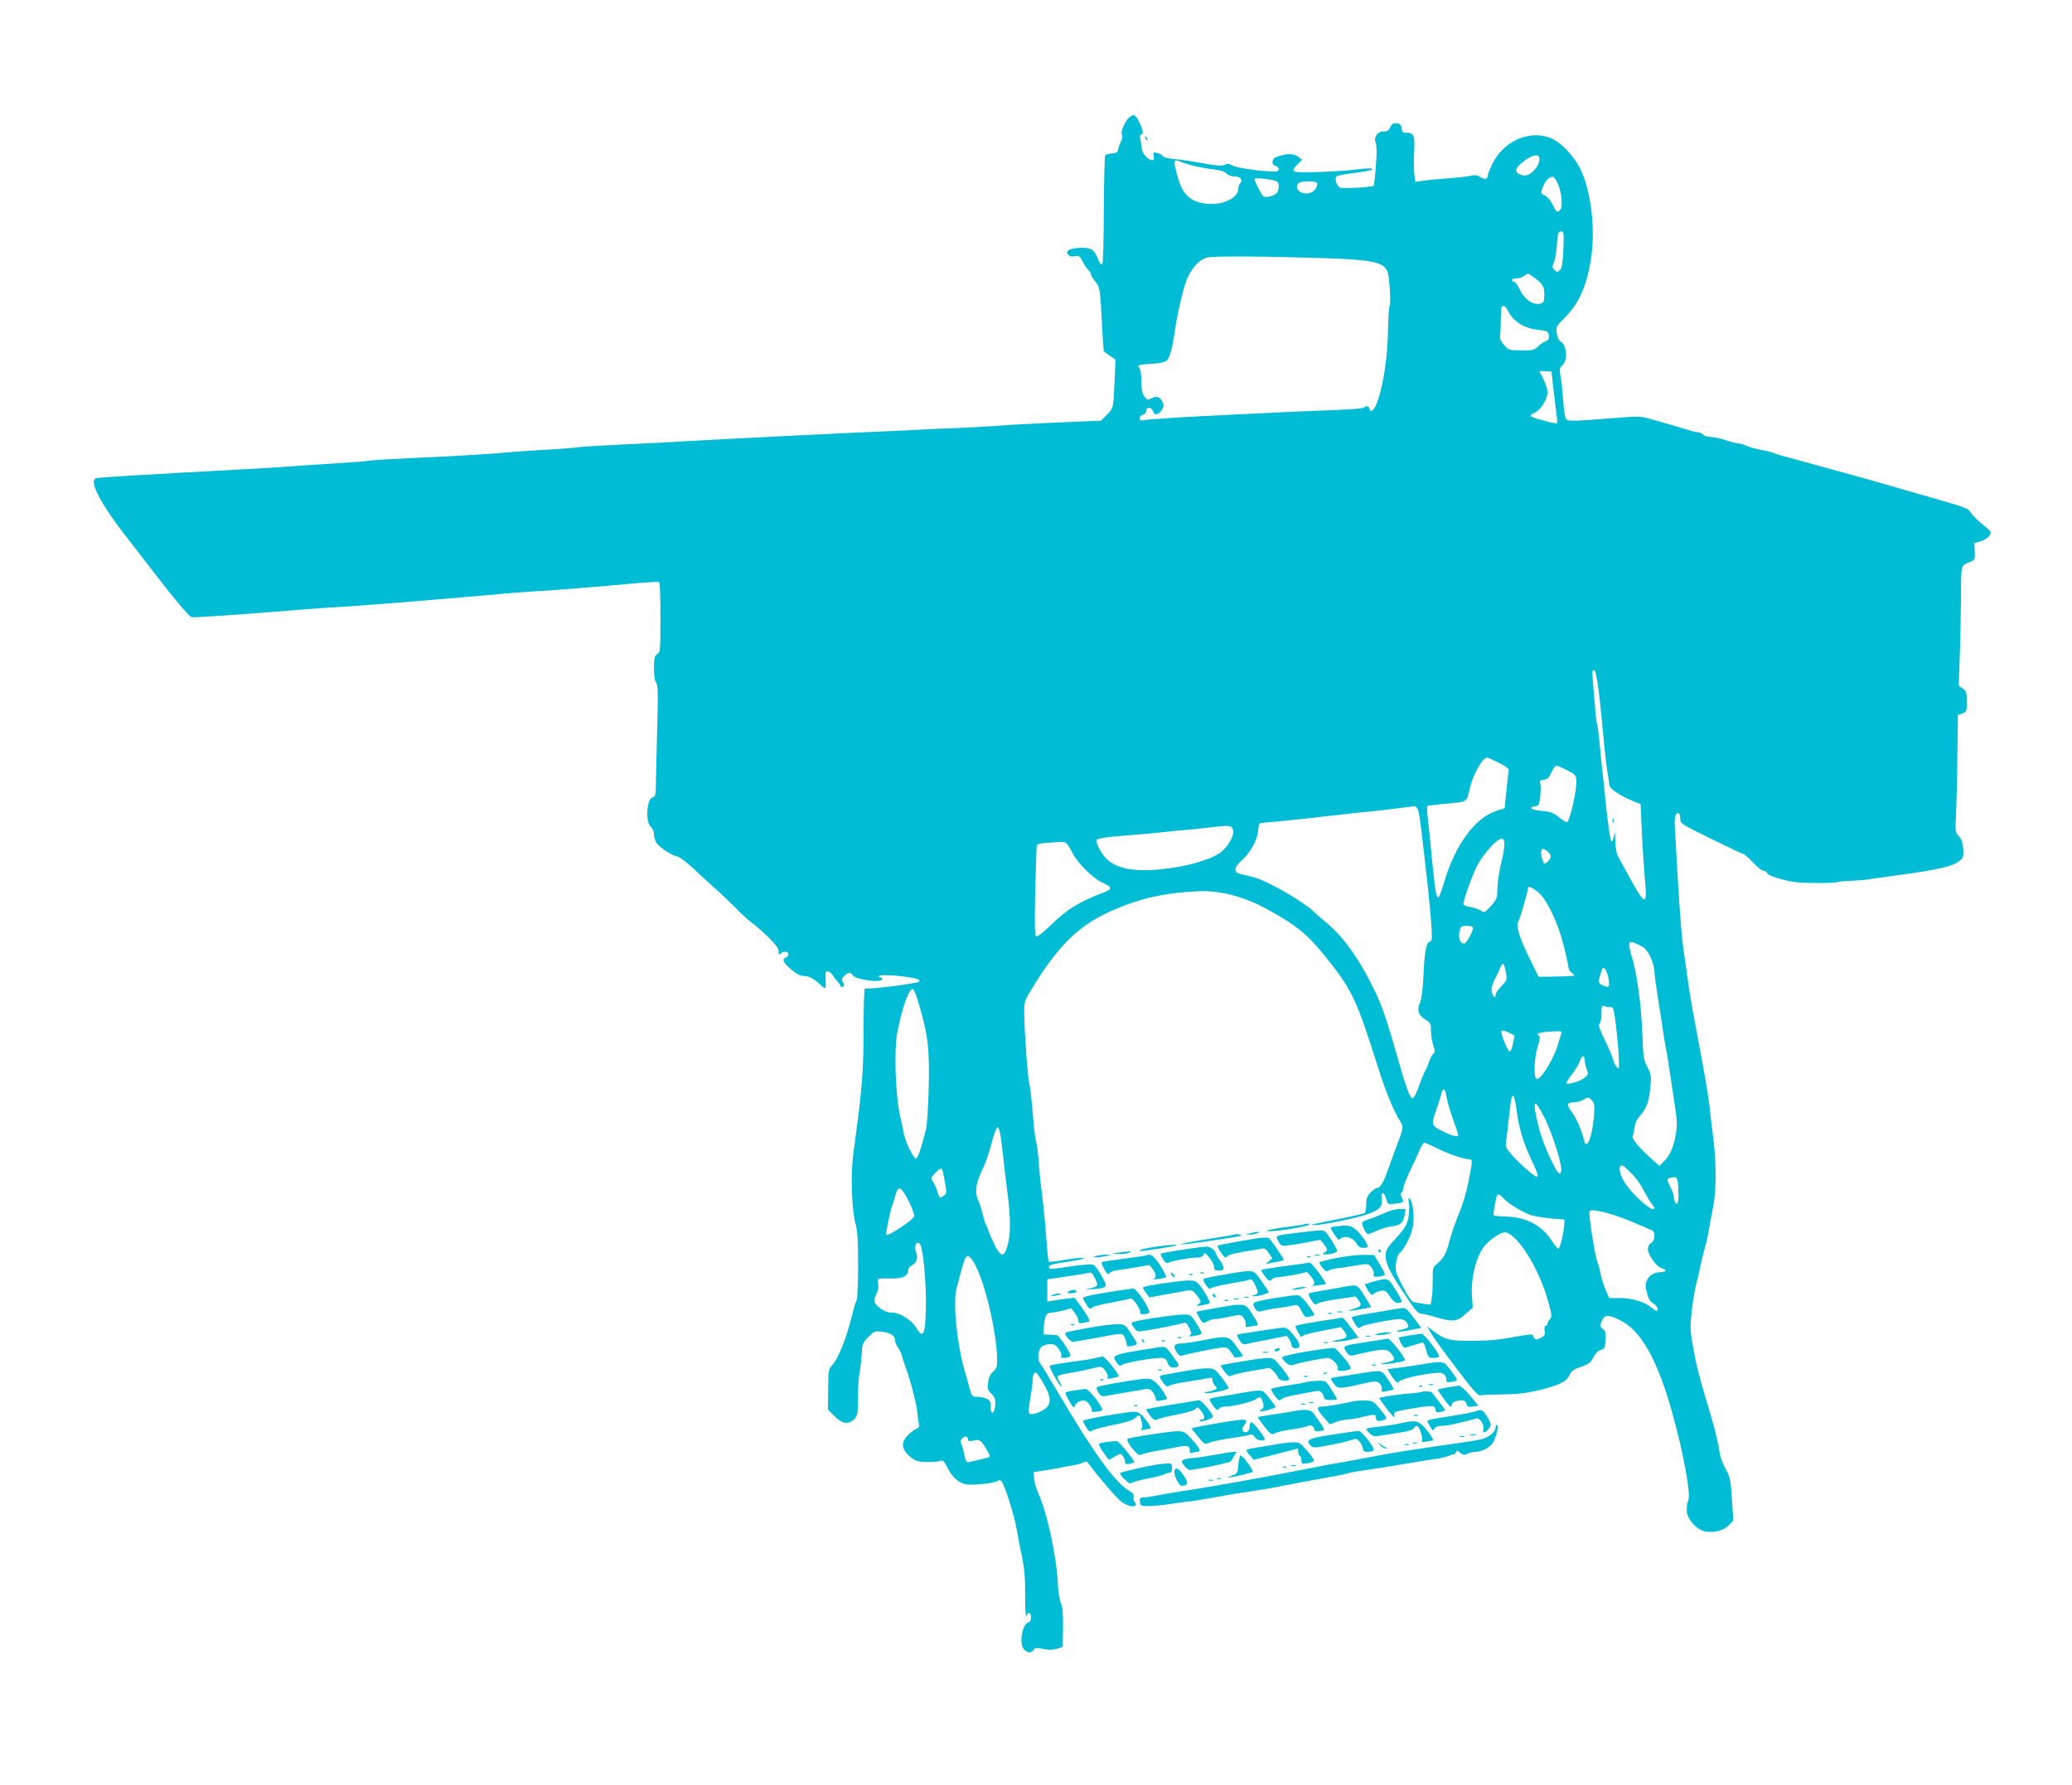<?xml version="1.0" standalone="no"?>
<!DOCTYPE svg PUBLIC "-//W3C//DTD SVG 20010904//EN"
 "http://www.w3.org/TR/2001/REC-SVG-20010904/DTD/svg10.dtd">
<svg version="1.0" xmlns="http://www.w3.org/2000/svg"
 width="1280pt" height="1103pt" viewBox="0 0 1280 1103"
 preserveAspectRatio="xMidYMid meet">
<g transform="translate(0,1103) scale(0.1,-0.1)"
fill="#00bcd4" stroke="none">
<path d="M6979 10307 c-27 -20 -58 -91 -49 -108 6 -10 4 -26 -5 -42 -7 -15
-15 -37 -17 -49 -2 -18 -10 -24 -38 -26 -19 -2 -38 -7 -42 -10 -4 -4 -8 -154
-9 -333 0 -179 -5 -332 -9 -339 -6 -10 -13 -2 -25 25 -26 64 -40 74 -105 74
-68 -1 -102 -18 -81 -42 8 -11 22 -14 41 -10 25 5 31 1 49 -34 11 -22 27 -45
35 -52 9 -8 16 -19 16 -26 0 -8 12 -27 26 -44 29 -35 31 -46 42 -273 4 -86 9
-158 12 -160 3 -3 20 -15 38 -27 l33 -23 -5 -122 c-8 -179 -7 -178 -48 -218
l-36 -37 -258 -11 c-143 -6 -311 -15 -374 -20 -63 -5 -182 -12 -265 -15 -82
-3 -186 -7 -230 -10 -44 -3 -136 -7 -205 -10 -69 -3 -172 -7 -230 -10 -58 -3
-150 -7 -205 -10 -55 -3 -147 -7 -205 -10 -167 -8 -518 -27 -595 -31 -38 -3
-155 -9 -260 -14 -306 -15 -388 -20 -430 -26 -22 -3 -110 -9 -195 -14 -85 -5
-177 -11 -205 -14 -93 -10 -359 -26 -600 -36 -132 -6 -246 -13 -253 -15 -7 -3
-120 -12 -250 -20 -130 -8 -264 -17 -297 -20 -33 -3 -145 -9 -250 -15 -594
-32 -884 -49 -902 -55 -49 -16 36 -172 222 -406 33 -42 101 -130 150 -194 111
-145 201 -251 218 -258 11 -4 250 12 622 42 72 6 166 13 210 16 132 7 383 26
500 36 177 15 213 18 345 29 69 6 172 15 230 20 58 6 143 12 190 15 98 5 306
21 465 35 224 21 320 28 328 23 4 -2 7 -101 7 -219 0 -203 -1 -214 -20 -226
-17 -11 -20 -24 -20 -87 0 -49 5 -80 14 -90 11 -13 12 -67 5 -316 -4 -165 -8
-320 -8 -343 -1 -34 -5 -45 -20 -49 -36 -9 -45 -151 -11 -180 12 -11 20 -30
20 -48 0 -17 7 -40 15 -52 21 -30 102 -83 126 -83 12 0 58 -35 109 -82 49 -46
109 -101 134 -123 26 -22 79 -73 119 -113 39 -41 85 -82 100 -92 15 -9 59 -48
98 -85 50 -49 69 -74 69 -93 0 -20 3 -23 12 -14 17 17 48 15 48 -3 0 -9 -7
-18 -15 -21 -26 -10 -17 -31 32 -73 33 -28 57 -41 78 -41 32 0 62 -16 108 -58
30 -28 31 -26 27 46 -2 37 1 43 15 40 10 -1 23 -12 29 -22 6 -11 18 -27 27
-36 9 -10 18 -23 21 -31 2 -7 9 -9 16 -5 9 5 9 11 0 26 -10 15 -9 23 6 39 23
25 42 27 54 5 15 -27 182 -49 182 -24 0 6 -4 10 -10 10 -5 0 -10 4 -10 9 0 11
105 6 187 -7 52 -8 71 -17 61 -27 -11 -12 -321 -50 -335 -42 -4 3 -8 -106 -8
-241 0 -257 -9 -380 -52 -692 -21 -153 -24 -209 -20 -325 3 -84 12 -162 22
-195 12 -43 16 -101 16 -258 0 -112 -4 -209 -9 -215 -5 -7 -19 -53 -31 -104
-29 -122 -84 -259 -117 -294 -26 -28 -27 -32 -28 -153 l-1 -125 40 -40 c47
-49 89 -55 123 -18 20 21 22 34 22 130 0 58 4 128 10 154 5 26 11 79 13 116 3
63 6 71 41 106 35 36 40 38 84 33 52 -5 82 -25 82 -55 0 -10 8 -31 19 -45 10
-15 21 -38 24 -52 3 -14 15 -50 26 -80 29 -82 62 -209 67 -260 2 -25 6 -57 10
-73 4 -20 1 -29 -13 -33 -10 -4 -33 -21 -50 -37 -48 -45 -46 -91 7 -135 34
-28 47 -33 102 -35 35 -1 73 2 85 6 18 7 24 2 44 -37 29 -59 68 -96 113 -106
40 -9 184 6 202 21 7 6 15 5 22 -4 19 -22 80 -218 92 -292 6 -38 21 -115 33
-170 16 -78 21 -132 20 -245 0 -92 3 -137 8 -122 11 28 29 20 29 -13 0 -14 -7
-26 -18 -29 -40 -13 -58 -139 -24 -169 23 -21 42 -21 57 -1 10 14 19 15 60 6
35 -7 58 -7 84 1 l36 12 2 120 c1 87 -3 128 -13 150 -8 16 -17 70 -19 120 -8
173 -66 438 -123 565 -11 25 -22 63 -24 85 l-3 40 50 7 c28 4 73 12 100 17 28
6 68 14 90 17 22 3 51 11 64 17 21 11 26 9 45 -17 51 -71 167 -205 193 -224
38 -27 79 -37 88 -22 4 7 2 16 -5 20 -7 5 -10 17 -7 29 4 16 -1 25 -21 36 -89
48 -223 232 -457 630 -49 83 -95 157 -102 166 -16 19 -9 82 11 97 24 20 73 24
90 7 24 -24 38 -54 31 -65 -7 -12 35 -13 53 -2 9 6 2 24 -28 70 -22 34 -45 63
-52 63 -7 1 -29 2 -48 3 l-35 1 4 50 c4 63 16 85 44 85 13 0 46 6 74 13 l52
14 22 -31 c13 -17 22 -38 22 -48 -1 -14 4 -16 30 -11 18 3 34 7 36 9 6 6 -14
41 -55 98 l-36 48 -51 -6 c-29 -4 -67 -9 -84 -12 l-33 -6 0 69 0 69 118 17
c64 9 126 20 137 23 16 4 24 -2 38 -31 24 -50 22 -52 -25 -64 -42 -10 -41 -10
16 -6 89 8 91 11 53 79 -18 33 -41 64 -50 70 -11 7 -51 5 -134 -7 -142 -21
-143 -21 -143 -3 0 10 25 17 88 26 48 7 98 16 112 20 l25 8 -25 1 c-14 0 -63
-6 -109 -14 -45 -8 -86 -13 -91 -10 -4 2 -10 54 -14 116 -4 61 -14 170 -22
242 -21 174 -22 188 -29 282 -4 44 -10 91 -15 105 -5 14 -14 92 -20 173 -7 82
-16 163 -21 180 -10 36 -31 324 -32 437 0 73 1 77 54 162 181 294 315 411 578
508 149 54 275 77 460 84 117 4 267 -35 391 -102 189 -101 265 -162 373 -296
167 -208 195 -264 322 -666 47 -151 96 -274 131 -334 39 -66 41 -45 -21 -211
-14 -38 -35 -97 -47 -130 -22 -63 -43 -95 -63 -95 -6 0 -23 -13 -38 -28 -21
-22 -27 -38 -27 -74 0 -26 -5 -50 -10 -53 -6 -3 -67 -18 -138 -32 -70 -14
-143 -29 -162 -33 l-35 -8 30 -1 c38 -1 252 43 320 66 76 26 98 49 91 96 -8
49 14 47 28 -2 9 -32 11 -33 53 -28 54 6 58 9 43 37 -9 16 -9 25 -1 33 6 6 11
19 11 30 0 10 21 62 46 115 26 53 53 112 60 130 8 17 18 32 23 32 5 0 40 -15
77 -34 72 -35 151 -63 194 -68 29 -3 29 4 2 -138 -12 -62 -36 -144 -60 -200
-21 -52 -47 -126 -57 -165 -20 -80 -36 -109 -77 -143 -27 -23 -28 -29 -27 -96
0 -39 -2 -90 -6 -114 l-7 -43 -47 6 c-25 4 -53 9 -62 11 -9 3 -38 46 -64 97
-43 84 -47 96 -41 142 3 28 12 55 19 60 29 21 76 112 85 165 11 60 0 156 -19
174 -9 8 -10 1 -5 -27 4 -21 2 -63 -4 -93 -10 -45 -22 -65 -76 -124 -55 -60
-64 -75 -64 -108 0 -47 23 -95 90 -197 96 -147 107 -160 131 -162 13 -1 49 -9
79 -18 115 -35 140 -33 199 21 l39 35 -5 77 c-7 103 24 230 71 295 34 47 113
100 139 93 77 -21 202 -221 257 -413 27 -95 29 -108 15 -123 -8 -9 -15 -22
-15 -28 0 -7 -5 -12 -11 -12 -7 0 -9 -12 -7 -31 4 -26 0 -33 -25 -46 -30 -15
-38 -11 -50 20 -1 5 -54 -2 -117 -14 -82 -16 -154 -23 -250 -23 -146 -1 -174
6 -249 63 l-35 26 23 -40 c12 -22 82 -119 155 -215 105 -139 136 -174 151
-171 11 3 74 5 140 6 88 1 146 8 215 24 133 33 178 54 195 94 11 26 24 36 71
52 49 17 61 26 78 60 14 25 30 41 46 45 22 5 25 12 28 60 3 44 0 57 -17 70
-18 14 -19 18 -6 48 17 40 39 41 110 7 129 -61 232 -241 323 -565 71 -251 120
-517 101 -551 -5 -10 -9 -36 -9 -59 0 -56 62 -125 120 -133 57 -7 109 7 140
40 l28 28 -9 132 c-7 119 -11 137 -38 185 -16 29 -32 71 -36 93 -12 77 -27
141 -55 235 -80 268 -92 317 -115 450 -14 81 -14 111 -4 200 6 58 18 130 26
160 8 30 19 75 24 100 4 25 13 63 19 85 21 75 31 120 40 175 5 30 16 88 24
128 19 99 19 262 1 412 -9 69 -20 163 -25 210 -10 81 -27 184 -86 495 -28 148
-39 214 -55 335 -6 41 -15 104 -20 140 -14 102 -28 303 -53 760 -3 54 8 85 25
74 5 -3 9 -18 9 -34 0 -28 9 -33 188 -121 103 -51 193 -94 201 -95 8 -2 36
-26 61 -53 26 -28 54 -51 64 -51 9 0 19 -6 22 -14 6 -15 68 -36 159 -54 50
-10 262 -10 280 -1 6 3 42 6 80 7 39 2 81 5 95 7 14 3 93 14 175 25 275 37
364 58 403 94 21 18 23 28 20 74 -3 37 -11 59 -28 77 -22 23 -22 28 -16 142 3
65 7 228 8 362 l3 244 27 9 c27 9 28 13 28 74 0 57 -3 65 -25 80 l-25 17 6
166 c4 91 7 258 8 370 1 221 -2 206 59 230 27 11 28 14 26 63 l-3 53 39 10
c21 6 45 22 54 34 14 22 13 25 -19 52 -48 38 -82 72 -100 98 -15 22 -25 26
-310 107 -69 20 -147 42 -175 51 -86 25 -226 64 -340 95 -60 16 -132 36 -160
44 -27 7 -88 24 -135 37 -47 12 -89 25 -95 29 -5 3 -39 12 -75 18 -36 7 -77
19 -92 26 -15 8 -36 14 -48 14 -11 0 -46 9 -77 20 -32 11 -74 20 -94 20 -20 0
-42 7 -49 15 -7 8 -21 15 -31 15 -10 0 -38 6 -61 14 -24 7 -68 20 -98 29 -30
9 -86 25 -125 36 -64 19 -82 20 -195 11 -320 -25 -327 -25 -338 -4 -5 10 -13
64 -16 119 -4 55 -11 120 -16 145 -7 38 -6 47 9 60 38 31 32 128 -9 150 -10 6
-19 26 -23 51 -5 41 -3 45 47 94 87 86 133 185 162 350 36 203 -1 476 -82 605
-40 64 -104 128 -150 150 -133 65 -305 -6 -376 -155 -15 -33 -28 -65 -28 -72
0 -21 -19 -24 -45 -7 -17 11 -34 14 -53 9 -15 -4 -72 -11 -127 -15 -55 -4
-127 -11 -161 -15 l-61 -8 -6 49 c-3 27 -4 89 -1 138 5 98 -2 116 -47 116 -23
0 -28 5 -31 28 -2 21 -9 28 -30 30 -21 2 -29 -3 -40 -25 -11 -22 -20 -27 -40
-25 -34 3 -64 -36 -50 -65 4 -10 7 -45 6 -78 -4 -82 -14 -188 -18 -192 -9 -10
-193 -20 -208 -12 -21 11 -35 56 -22 69 5 5 54 15 109 21 55 7 104 16 110 21
12 11 -23 10 -121 -2 -43 -5 -143 -11 -221 -13 -157 -5 -166 -1 -116 49 l27
27 -25 19 c-25 21 -75 20 -132 -1 -32 -12 -36 -47 -7 -56 27 -9 26 -35 -2 -35
-80 0 -243 23 -264 37 -20 12 -30 14 -49 5 -18 -9 -50 -6 -137 10 -62 11 -140
23 -173 25 -34 3 -65 10 -71 18 -5 8 -22 17 -36 20 -23 6 -25 4 -21 -19 4 -18
1 -26 -8 -26 -25 1 -62 40 -65 68 -1 15 -5 42 -9 60 -4 19 -2 32 5 32 16 0 12
25 -12 75 -23 47 -33 52 -59 32z m2531 -258 c0 -50 -60 -112 -100 -103 -61 14
-58 44 12 94 49 36 88 40 88 9z m-2213 -20 c52 -20 131 -38 197 -45 45 -5 71
-13 82 -25 10 -12 31 -19 51 -19 36 0 54 -23 34 -43 -6 -6 -11 -21 -11 -32 0
-51 -76 -95 -163 -95 -93 0 -150 30 -185 95 -20 38 -52 157 -46 167 7 10 7 10
41 -3z m2325 -130 c24 -47 34 -144 18 -164 -19 -22 -24 -19 -48 30 -12 25 -33
51 -47 57 -29 13 -30 15 -10 61 15 36 41 59 60 54 6 -2 18 -19 27 -38z m-1730
7 c12 -17 9 -50 -4 -68 -15 -19 -68 -32 -84 -20 -11 7 -54 92 -54 106 0 12
134 -5 142 -18z m243 -5 c11 -20 -17 -59 -48 -65 -52 -10 -96 31 -65 62 14 14
104 16 113 3z m1523 -411 c-4 -86 -8 -115 -21 -128 -16 -15 -18 -15 -34 0 -14
15 -15 21 -4 45 7 15 15 59 18 98 6 87 8 95 29 95 15 0 16 -12 12 -110z
m-1453 -56 c225 -7 313 -21 346 -53 24 -24 27 -37 34 -128 4 -56 4 -107 -1
-114 -4 -7 -8 -80 -10 -163 -3 -217 -57 -470 -101 -484 -7 -2 -13 3 -13 12 0
17 -25 22 -34 7 -3 -4 -90 -11 -193 -15 -104 -4 -233 -9 -288 -12 -55 -3 -188
-9 -295 -14 -318 -15 -543 -29 -577 -35 -26 -5 -33 -3 -33 10 0 9 9 19 20 22
11 3 20 14 20 24 0 26 36 25 43 -1 7 -28 33 -25 53 5 14 21 15 31 6 51 -15 32
-37 40 -69 23 -22 -12 -26 -11 -43 11 -14 18 -19 42 -19 94 0 38 -5 74 -11 80
-19 19 -10 23 70 28 56 3 85 10 98 21 18 17 34 72 47 167 14 95 38 208 61 288
29 98 81 163 142 181 35 10 365 8 747 -5z m1274 -120 c53 -40 61 -53 61 -106
0 -42 -3 -48 -25 -54 -43 -11 -97 26 -125 84 -13 29 -30 52 -37 52 -7 0 -13 5
-13 10 0 6 13 10 28 10 16 0 37 7 48 15 25 19 21 19 63 -11z m-165 -202 c36
-70 99 -110 189 -120 58 -7 62 -9 65 -34 3 -22 -2 -30 -21 -37 -14 -6 -35 -20
-47 -33 -19 -20 -30 -23 -101 -23 -78 1 -80 2 -109 35 -16 19 -27 41 -24 49 2
8 5 50 5 95 0 44 3 84 5 88 10 15 24 8 38 -20z m278 -447 c4 -39 13 -109 19
-158 7 -48 10 -89 8 -92 -7 -6 -150 32 -161 43 -6 6 3 14 22 22 37 15 80 84
80 127 0 16 -11 52 -25 79 -14 27 -25 50 -25 51 0 1 17 1 38 -1 l37 -2 7 -69z
m276 -1847 c11 -71 19 -144 42 -388 6 -63 15 -140 20 -170 6 -30 11 -66 12
-80 3 -25 66 -67 153 -102 l40 -16 7 -153 c3 -85 12 -214 18 -288 18 -203 9
-201 -118 33 -20 38 -43 78 -49 90 -7 12 -13 53 -14 91 -1 39 -4 59 -6 45 -6
-36 -13 -54 -19 -47 -7 6 -22 114 -35 242 -5 55 -14 136 -19 180 -5 44 -14
128 -19 188 -6 59 -12 111 -15 115 -3 5 -8 42 -11 83 -3 41 -9 111 -13 157 -4
46 -6 85 -3 87 12 13 18 -1 29 -67z m-608 -501 c44 -22 64 -37 61 -47 -3 -8
-9 -64 -15 -124 l-11 -109 -51 -17 c-133 -43 -257 -214 -324 -445 -14 -49 -30
-90 -35 -90 -13 0 -21 54 -40 250 -9 88 -19 194 -24 235 -5 41 -6 77 -4 80 3
3 57 9 120 15 129 11 124 8 143 95 20 86 80 192 108 189 4 0 36 -15 72 -32z
m420 -45 c48 -24 55 -31 58 -61 6 -56 -41 -261 -59 -261 -6 0 -28 15 -51 33
-33 26 -51 33 -104 37 -63 5 -88 22 -40 28 22 3 25 9 31 62 4 32 4 68 0 79 -5
16 -1 20 22 23 22 2 32 12 47 46 11 23 24 42 30 41 6 0 36 -12 66 -27z m-920
-246 c5 -13 14 -68 20 -122 6 -55 16 -135 21 -179 32 -268 50 -480 43 -500 -4
-8 -10 -15 -14 -15 -18 0 -31 -73 -36 -200 -4 -89 -11 -148 -21 -172 -21 -49
-11 -81 32 -107 32 -19 35 -24 35 -69 0 -27 6 -68 14 -90 12 -35 13 -42 1 -52
-8 -6 -19 -28 -26 -48 -6 -20 -17 -47 -25 -59 -7 -12 -23 -50 -35 -85 -12 -35
-27 -69 -35 -77 -11 -12 -16 -8 -33 31 -11 26 -32 88 -46 140 -101 353 -121
408 -187 536 -90 174 -174 288 -276 373 -30 24 -66 56 -80 70 -59 57 -275 182
-357 206 -22 7 -58 16 -80 20 -57 12 -58 38 -1 90 53 48 95 127 99 185 3 40 5
43 32 45 80 6 273 26 380 39 66 8 167 19 225 25 58 5 152 15 210 23 58 7 111
14 118 15 7 0 17 -10 22 -23z m-1142 -129 c5 -38 -38 -107 -85 -139 -41 -28
-136 -61 -223 -78 -250 -48 -409 -31 -483 53 -32 37 -60 94 -52 107 7 11 60
19 215 31 69 5 136 11 150 13 14 2 86 9 160 16 74 6 162 16 195 20 99 13 119
10 123 -23z m1675 -87 c0 -19 -6 -55 -12 -80 -20 -80 -31 -154 -31 -205 -1
-44 -6 -55 -40 -93 -37 -41 -40 -43 -62 -28 -13 8 -42 18 -65 22 -24 4 -43 12
-43 18 1 28 51 168 84 235 40 78 128 174 155 169 11 -3 16 -14 14 -38z m-2707
12 c6 -4 24 -31 39 -61 33 -66 132 -163 191 -187 52 -22 56 -37 12 -54 -159
-60 -238 -108 -344 -213 -43 -41 -77 -67 -83 -62 -9 5 -10 78 -6 278 4 150 8
277 10 284 2 7 29 14 62 16 32 2 69 4 83 5 14 1 30 -2 36 -6z m2994 -82 c0 -9
-9 -25 -20 -35 -19 -17 -20 -17 -30 9 -11 31 -13 60 -4 69 10 10 54 -24 54
-43z m-62 -238 c51 -56 110 -187 143 -317 16 -65 29 -125 29 -135 0 -10 10
-25 23 -33 25 -18 28 -18 -133 -21 l-75 -1 -57 115 c-60 121 -85 204 -69 224
8 10 61 192 61 211 0 16 48 -10 78 -43z m-418 -204 c0 -23 -42 -98 -55 -98
-32 0 -43 61 -18 103 7 12 73 8 73 -5z m1031 -109 c31 -15 46 -33 65 -72 13
-29 24 -66 24 -83 0 -17 9 -85 19 -150 11 -66 24 -155 31 -199 6 -44 15 -100
20 -125 6 -25 17 -92 25 -150 9 -58 23 -154 32 -214 14 -90 15 -120 5 -178
-14 -78 -38 -132 -76 -167 l-25 -24 -43 38 c-79 70 -129 129 -122 145 4 8 9
33 12 55 2 26 14 50 32 70 40 42 57 87 65 177 7 70 5 80 -18 125 -23 43 -26
63 -31 203 -7 182 -35 388 -66 480 -5 14 -11 40 -14 58 -7 39 6 41 65 11z
m-827 -175 c7 -37 4 -44 -28 -76 -20 -20 -36 -43 -36 -52 0 -28 -17 -17 -24
15 -4 22 1 44 18 78 13 25 29 59 36 76 14 35 24 23 34 -41z m624 3 c7 -18 12
-46 12 -61 0 -24 -3 -26 -22 -20 -41 12 -47 22 -36 57 5 18 11 38 14 45 6 21
20 13 32 -21z m-4258 -169 c62 -202 74 -297 67 -547 -3 -113 -10 -226 -17
-251 -29 -116 -52 -181 -63 -178 -16 5 -64 104 -72 148 -4 19 -15 74 -26 122
-28 128 -37 406 -15 513 32 160 70 265 96 265 4 0 18 -33 30 -72z m4272 -40
c9 2 19 -1 22 -7 14 -23 42 -303 37 -365 -2 -19 -30 17 -36 47 -4 18 -27 72
-51 121 -33 68 -41 93 -32 103 6 7 11 32 11 56 -1 49 4 60 20 50 7 -4 19 -6
29 -5z m-596 -228 c-5 -27 -15 -49 -20 -47 -14 5 -58 116 -51 128 4 5 23 0 44
-10 l38 -20 -11 -51z m299 63 c-4 -10 -13 -39 -20 -64 -24 -89 -111 -229 -134
-215 -18 12 -13 137 9 202 11 33 15 60 10 62 -6 2 -10 8 -10 12 0 9 39 16 109
18 37 2 42 0 36 -15z m145 -165 c0 -12 5 -36 12 -54 11 -30 9 -35 -13 -53 -25
-21 -97 -43 -111 -35 -4 3 10 27 31 54 22 28 45 66 51 85 12 37 30 39 30 3z
m-854 -224 c3 -25 20 -82 36 -127 44 -124 43 -117 21 -117 -11 0 -48 14 -81
31 -71 35 -72 38 -38 136 13 37 27 80 30 96 10 41 24 33 32 -19z m433 -83 c14
-110 41 -200 92 -308 39 -83 45 -103 31 -103 -13 0 -109 84 -152 134 -37 43
-41 54 -36 84 3 19 10 80 16 136 6 55 13 111 16 124 9 45 22 20 33 -67z m466
59 c15 -17 17 -31 12 -97 -11 -132 -47 -217 -62 -146 -13 58 -49 139 -78 177
-32 42 -27 55 23 56 14 0 36 7 50 15 33 19 34 18 55 -5z m-298 -97 c56 -109
121 -320 106 -345 -11 -19 -23 -3 -61 75 -42 86 -73 176 -91 265 -23 108 -8
110 46 5z m-3342 -229 c8 -76 22 -191 30 -254 19 -149 19 -249 -1 -316 -21
-75 -42 -73 -82 9 -16 34 -33 73 -37 87 -4 14 -11 30 -15 35 -4 6 -13 35 -20
65 -7 30 -19 67 -26 82 -23 44 -17 104 17 175 31 66 39 88 64 178 7 28 19 64
25 80 18 46 27 18 45 -141z m3867 -107 c48 -47 67 -74 100 -136 16 -31 36 -63
44 -72 8 -8 14 -19 14 -22 0 -43 -157 100 -195 177 -24 48 -26 86 -5 86 5 0
24 -15 42 -33z m-4238 -4 c3 -10 10 -45 15 -77 10 -52 9 -60 -7 -72 -26 -20
-30 -17 -41 24 -6 20 -18 47 -27 60 -15 23 -15 25 12 53 32 34 41 36 48 12z
m4544 -107 c3 -79 -3 -110 -18 -86 -6 8 -10 24 -10 35 0 12 -9 38 -20 60 -24
48 -25 52 -2 58 41 11 47 4 50 -67z m-4755 -76 c21 -41 36 -83 35 -94 -3 -21
-161 -126 -173 -115 -5 5 24 148 35 174 4 11 14 42 21 68 17 66 35 59 82 -33z
m3673 18 c32 -36 131 -95 181 -108 26 -7 82 -15 123 -19 l75 -6 -3 -40 c-3
-47 -22 -126 -33 -139 -4 -4 -23 17 -43 48 -63 98 -162 149 -296 150 -37 1
-65 5 -65 11 2 21 18 110 22 118 7 12 19 8 39 -15z m779 -140 c72 -29 136 -57
143 -61 20 -13 15 -65 -8 -77 -13 -7 -20 -21 -20 -39 0 -34 56 -110 87 -118
33 -8 28 -23 -8 -23 -64 0 -104 -50 -89 -111 12 -53 20 -67 46 -84 13 -8 24
-22 24 -30 0 -20 -9 -19 -34 3 -41 37 -121 62 -195 62 l-70 0 -21 48 c-12 26
-26 70 -31 97 -6 28 -14 61 -20 75 -17 46 -54 279 -50 314 3 22 123 -5 246
-56z m-4379 -149 c15 -24 34 -213 34 -339 0 -209 -14 -251 -58 -176 -29 49
-102 96 -150 96 -27 0 -50 8 -75 28 -41 30 -44 45 -21 91 10 20 13 42 9 61 -7
34 -11 32 85 31 69 0 100 15 100 50 0 10 9 23 20 29 32 17 43 47 30 81 -17 41
4 82 26 48z m315 -86 c69 -84 159 -442 159 -632 0 -36 -5 -49 -25 -66 -17 -14
-27 -34 -31 -65 -5 -40 -3 -48 21 -72 22 -22 26 -34 23 -69 -4 -56 -28 -66
-28 -11 0 32 -4 41 -25 50 -14 7 -40 12 -58 12 -30 0 -34 3 -46 48 -7 26 -21
77 -32 114 -48 168 -73 417 -50 507 6 20 17 65 27 101 18 71 30 100 43 100 4
0 14 -8 22 -17z m437 -757 c49 -80 58 -123 34 -155 -21 -29 -98 -59 -113 -44
-6 6 -3 42 6 94 8 46 15 98 15 115 0 30 6 44 20 44 3 0 20 -24 38 -54z m-458
-361 c0 -10 9 -11 35 -5 38 9 45 3 84 -63 17 -28 19 -38 9 -41 -44 -12 -115
-28 -127 -30 -10 -1 -17 13 -22 39 -4 22 -12 52 -18 67 -8 22 -7 31 5 43 17
16 34 12 34 -10z"/>
<path d="M9962 5960 c0 -14 2 -19 5 -12 2 6 2 18 0 25 -3 6 -5 1 -5 -13z"/>
<path d="M7076 10177 c3 -10 9 -15 12 -12 3 3 0 11 -7 18 -10 9 -11 8 -5 -6z"/>
<path d="M8555 3536 c-28 -12 -68 -29 -90 -36 -22 -7 -44 -16 -48 -20 -9 -8
15 -64 31 -74 4 -2 29 6 55 19 26 12 68 25 93 28 55 6 73 21 81 70 l6 37 -39
0 c-22 0 -62 -11 -89 -24z"/>
<path d="M8059 3466 c-2 -2 -49 -9 -103 -16 -113 -13 -179 -34 -81 -25 84 7
202 29 211 38 4 4 1 7 -8 7 -8 0 -17 -2 -19 -4z"/>
<path d="M8253 3453 c-18 -2 -33 -7 -33 -10 0 -4 29 -50 47 -72 1 -2 9 2 17 8
24 20 76 3 95 -30 11 -21 24 -29 44 -29 15 0 27 4 27 8 0 21 -62 103 -89 116
-29 16 -44 17 -108 9z"/>
<path d="M8020 3414 c-147 -18 -144 -16 -122 -54 16 -29 19 -30 67 -24 28 4
81 13 118 20 38 8 70 14 72 14 2 0 14 -14 26 -31 22 -31 22 -32 4 -45 -18 -13
-17 -14 6 -14 36 0 69 11 69 23 0 13 -60 109 -75 119 -13 10 -24 9 -165 -8z"/>
<path d="M7720 3410 l-25 -8 25 0 c14 0 34 3 45 8 l20 9 -20 -1 c-11 0 -31 -4
-45 -8z"/>
<path d="M7635 3404 c-5 -2 -68 -13 -140 -24 -71 -11 -148 -24 -170 -29 l-40
-10 45 3 c54 5 334 47 338 51 5 5 -23 12 -33 9z"/>
<path d="M7790 3382 c-38 -3 -263 -43 -269 -48 -6 -5 40 -74 50 -74 5 0 9 4 9
8 0 8 77 26 155 37 22 4 50 8 62 11 15 3 27 -5 42 -29 l21 -32 -23 -19 c-20
-17 -20 -18 -2 -13 11 3 37 8 58 12 20 3 37 8 37 11 0 11 -84 133 -94 136 -6
2 -27 2 -46 0z"/>
<path d="M7127 3325 c-42 -6 -80 -15 -84 -18 -3 -4 -2 -7 3 -7 26 1 218 31
222 35 8 8 -55 3 -141 -10z"/>
<path d="M7375 3319 c-76 -10 -199 -31 -203 -34 -9 -8 30 -65 40 -59 19 12
131 33 174 34 30 0 44 5 49 18 6 15 11 12 36 -18 16 -19 29 -45 29 -57 0 -19
5 -23 30 -23 37 0 38 15 5 64 -14 20 -25 40 -25 45 0 15 -37 41 -56 39 -10 0
-46 -5 -79 -9z"/>
<path d="M8515 3300 c3 -5 8 -10 11 -10 2 0 4 5 4 10 0 6 -5 10 -11 10 -5 0
-7 -4 -4 -10z"/>
<path d="M6905 3290 l-40 -7 45 -1 c25 0 54 3 65 8 18 8 18 9 -5 8 -14 -1 -43
-4 -65 -8z"/>
<path d="M6770 3270 c-24 -8 -24 -8 5 -8 17 0 44 4 60 8 l30 8 -35 0 c-19 0
-46 -4 -60 -8z"/>
<path d="M7089 3276 c-2 -3 -63 -12 -134 -21 -72 -9 -136 -19 -143 -21 -10 -3
-8 -13 9 -44 18 -31 24 -37 33 -26 6 8 29 16 51 19 22 2 75 10 118 18 l79 13
19 -25 c23 -30 24 -56 2 -62 -10 -2 2 -2 27 0 25 3 48 8 52 11 10 10 -65 127
-87 135 -20 8 -20 8 -26 3z"/>
<path d="M8123 3273 c9 -2 23 -2 30 0 6 3 -1 5 -18 5 -16 0 -22 -2 -12 -5z"/>
<path d="M8253 3257 c-57 -11 -103 -24 -103 -27 0 -4 9 -19 21 -34 14 -18 25
-24 33 -18 6 6 29 12 51 15 22 2 75 10 119 18 78 13 79 13 98 -11 11 -13 17
-32 15 -42 -5 -16 0 -18 31 -15 21 2 37 8 37 13 0 6 -15 35 -33 65 l-34 55
-66 1 c-37 0 -113 -9 -169 -20z"/>
<path d="M8078 3263 c7 -3 16 -2 19 1 4 3 -2 6 -13 5 -11 0 -14 -3 -6 -6z"/>
<path d="M8050 3223 c-14 -2 -77 -11 -140 -19 -63 -9 -117 -18 -119 -20 -2 -2
8 -19 23 -39 24 -31 29 -34 42 -20 9 8 28 15 44 15 16 0 62 7 102 15 l73 16
23 -26 c26 -31 28 -52 5 -58 -10 -2 5 -2 32 1 28 3 52 6 54 8 9 8 -85 134 -99
133 -8 -1 -26 -3 -40 -6z"/>
<path d="M7568 3156 c-69 -11 -130 -24 -133 -28 -4 -4 3 -21 15 -38 15 -21 25
-28 30 -20 4 6 56 19 116 29 60 10 116 21 124 25 11 4 20 -5 33 -32 23 -48 23
-56 -5 -64 -20 -5 -20 -6 -3 -7 28 -1 97 19 93 27 -2 4 -23 35 -47 70 -52 72
-38 69 -223 38z"/>
<path d="M7236 3155 c4 -8 11 -15 16 -15 6 0 5 6 -2 15 -7 8 -14 15 -16 15 -2
0 -1 -7 2 -15z"/>
<path d="M7418 3163 c7 -3 16 -2 19 1 4 3 -2 6 -13 5 -11 0 -14 -3 -6 -6z"/>
<path d="M7348 3153 c7 -3 16 -2 19 1 4 3 -2 6 -13 5 -11 0 -14 -3 -6 -6z"/>
<path d="M8490 3113 c-30 -8 -56 -16 -58 -18 -2 -2 7 -19 19 -38 18 -27 26
-32 34 -22 5 7 25 15 43 19 29 5 34 2 58 -34 19 -28 34 -40 50 -40 33 0 30 10
-17 85 -44 71 -45 71 -129 48z"/>
<path d="M7215 3105 c-103 -14 -155 -25 -155 -31 0 -3 9 -17 20 -33 l21 -27
97 18 c53 9 113 20 133 24 32 5 38 3 64 -31 27 -37 28 -38 9 -52 -17 -13 -15
-14 21 -7 22 3 43 8 47 11 8 4 -22 62 -59 110 -29 38 -44 39 -198 18z"/>
<path d="M8305 3080 c-22 -5 -79 -14 -127 -22 -48 -8 -90 -17 -93 -20 -4 -3 4
-22 16 -41 18 -26 26 -32 34 -23 5 7 62 20 125 29 l115 17 17 -22 c23 -31 19
-39 -28 -54 -21 -6 -35 -12 -30 -13 14 -1 136 20 136 24 0 2 -19 33 -41 69
-44 70 -45 71 -124 56z"/>
<path d="M8000 3070 l-25 -8 25 0 c14 0 36 4 50 8 l25 8 -25 0 c-14 0 -36 -4
-50 -8z"/>
<path d="M6895 3054 c-122 -18 -205 -35 -205 -43 0 -3 9 -21 20 -39 18 -29 23
-32 37 -21 8 7 59 21 112 30 53 10 105 20 116 24 16 5 26 -2 48 -35 15 -23 25
-46 21 -51 -7 -11 36 -12 54 -1 17 11 -75 152 -98 151 -8 -1 -55 -7 -105 -15z"/>
<path d="M6600 3050 c-11 -7 -7 -10 18 -10 17 0 32 5 32 10 0 13 -30 13 -50 0z"/>
<path d="M6505 3030 c-25 -11 1 -11 35 0 20 6 21 8 5 8 -11 0 -29 -3 -40 -8z"/>
<path d="M7490 3031 c0 -5 5 -13 10 -16 6 -3 10 -2 10 4 0 5 -4 13 -10 16 -5
3 -10 2 -10 -4z"/>
<path d="M7876 3010 c-65 -10 -123 -23 -129 -29 -7 -7 -5 -18 6 -35 14 -21 21
-23 44 -16 16 5 62 14 103 19 41 6 85 13 97 17 18 5 25 -1 43 -36 19 -37 24
-41 48 -35 15 4 29 8 31 10 4 5 -35 63 -67 98 -30 31 -21 31 -176 7z"/>
<path d="M7688 3013 c6 -2 18 -2 25 0 6 3 1 5 -13 5 -14 0 -19 -2 -12 -5z"/>
<path d="M7623 3003 c9 -2 23 -2 30 0 6 3 -1 5 -18 5 -16 0 -22 -2 -12 -5z"/>
<path d="M7568 2993 c7 -3 16 -2 19 1 4 3 -2 6 -13 5 -11 0 -14 -3 -6 -6z"/>
<path d="M7510 2948 c-63 -11 -116 -21 -118 -23 -2 -1 7 -18 18 -38 20 -34 22
-35 48 -21 15 8 36 14 47 14 11 0 51 7 90 15 69 15 70 15 88 -8 9 -12 15 -30
13 -41 -4 -16 0 -17 26 -12 17 3 34 6 39 6 16 0 10 17 -27 74 -43 66 -41 66
-224 34z"/>
<path d="M8630 2944 c-14 -3 -50 -9 -80 -14 -30 -5 -88 -15 -127 -21 -40 -7
-73 -15 -73 -18 0 -3 9 -21 20 -39 18 -29 23 -32 37 -20 16 13 195 49 243 48
25 0 50 -23 50 -46 0 -6 -19 -15 -42 -19 -26 -5 -35 -10 -23 -12 11 -2 48 3
83 10 l62 13 -40 54 c-22 30 -46 58 -53 62 -12 8 -14 8 -57 2z"/>
<path d="M8263 2923 c9 -2 23 -2 30 0 6 3 -1 5 -18 5 -16 0 -22 -2 -12 -5z"/>
<path d="M8208 2913 c7 -3 16 -2 19 1 4 3 -2 6 -13 5 -11 0 -14 -3 -6 -6z"/>
<path d="M7128 2887 c-81 -12 -138 -25 -138 -31 0 -6 8 -21 18 -33 16 -22 20
-22 82 -12 83 14 189 36 217 44 19 6 25 1 40 -30 15 -31 15 -37 3 -46 -10 -7
-3 -8 25 -3 22 3 43 9 47 13 4 3 -9 32 -30 63 -36 56 -38 57 -82 56 -25 0
-107 -10 -182 -21z"/>
<path d="M8230 2879 c-114 -16 -220 -36 -226 -41 -4 -5 11 -36 33 -67 1 -2 8
1 15 7 7 6 62 20 123 31 l109 22 18 -23 c28 -36 22 -46 -34 -56 -52 -9 -52
-10 -13 -11 22 0 62 5 88 12 l49 12 -46 63 c-25 34 -49 61 -53 61 -5 -1 -33
-5 -63 -10z"/>
<path d="M6618 2843 c7 -3 16 -2 19 1 4 3 -2 6 -13 5 -11 0 -14 -3 -6 -6z"/>
<path d="M6835 2843 c-54 -5 -247 -41 -253 -47 -9 -10 29 -56 46 -56 9 0 67
10 127 21 187 35 179 35 193 5 7 -15 12 -33 12 -41 0 -16 11 -17 47 -7 22 7
22 8 -18 70 -45 68 -39 66 -154 55z"/>
<path d="M7890 2823 c-14 -2 -74 -11 -135 -20 -60 -9 -112 -17 -113 -19 -2 -1
4 -16 14 -33 13 -22 23 -29 38 -26 12 3 74 16 138 28 l118 24 15 -23 c8 -13
15 -30 15 -39 0 -9 9 -15 25 -15 40 0 28 36 -33 103 -25 26 -32 28 -82 20z"/>
<path d="M8510 2790 c-23 -7 -22 -8 10 -8 19 0 46 4 60 8 23 7 22 8 -10 8 -19
0 -46 -4 -60 -8z"/>
<path d="M8706 2779 c-32 -5 -61 -11 -63 -13 -3 -2 3 -18 12 -36 12 -23 21
-30 33 -25 9 4 31 11 47 15 17 4 37 11 46 14 12 5 18 -5 29 -44 13 -47 15 -50
47 -50 18 0 33 4 33 10 0 21 -92 140 -108 139 -9 -1 -44 -5 -76 -10z"/>
<path d="M8438 2773 c6 -2 18 -2 25 0 6 3 1 5 -13 5 -14 0 -19 -2 -12 -5z"/>
<path d="M7278 2763 c7 -3 16 -2 19 1 4 3 -2 6 -13 5 -11 0 -14 -3 -6 -6z"/>
<path d="M7430 2749 c-52 -10 -108 -18 -125 -19 -51 -1 -60 -13 -39 -49 15
-25 24 -31 39 -26 33 11 187 42 233 48 36 4 45 2 61 -19 11 -14 21 -30 23 -35
2 -6 15 -8 31 -4 l27 7 -30 43 c-59 85 -59 85 -220 54z"/>
<path d="M7056 2747 c3 -10 9 -15 12 -12 3 3 0 11 -7 18 -10 9 -11 8 -5 -6z"/>
<path d="M8445 2739 c-155 -24 -150 -22 -129 -59 13 -21 24 -28 38 -25 198 46
213 46 243 9 27 -34 21 -42 -38 -53 -29 -6 -35 -9 -18 -10 28 -1 130 16 137
23 10 11 -89 137 -105 135 -5 -1 -62 -10 -128 -20z"/>
<path d="M7178 2743 c7 -3 16 -2 19 1 4 3 -2 6 -13 5 -11 0 -14 -3 -6 -6z"/>
<path d="M8178 2733 c6 -2 18 -2 25 0 6 3 1 5 -13 5 -14 0 -19 -2 -12 -5z"/>
<path d="M7120 2700 c-257 -41 -257 -41 -217 -95 12 -15 18 -17 29 -7 15 12
181 42 236 42 28 0 36 -5 45 -30 11 -29 29 -36 61 -24 13 5 9 14 -19 52 -60
82 -48 76 -135 62z"/>
<path d="M8078 2681 c-90 -15 -158 -31 -158 -37 0 -6 10 -20 23 -32 19 -18 28
-20 53 -12 40 12 180 40 205 40 27 0 70 -45 63 -64 -7 -17 21 -21 63 -10 19 5
21 9 11 27 -6 12 -16 27 -23 33 -6 7 -22 25 -36 41 -13 16 -29 31 -34 34 -6 3
-81 -6 -167 -20z"/>
<path d="M7875 2690 c-3 -5 1 -10 9 -10 8 0 18 5 21 10 3 6 -1 10 -9 10 -8 0
-18 -4 -21 -10z"/>
<path d="M7803 2673 c9 -2 23 -2 30 0 6 3 -1 5 -18 5 -16 0 -22 -2 -12 -5z"/>
<path d="M6765 2639 c-22 -5 -58 -12 -80 -14 -149 -20 -196 -28 -200 -34 -5
-9 65 -134 72 -128 2 3 -3 17 -13 32 -10 15 -13 29 -8 34 5 4 43 14 84 20 41
7 100 19 130 27 55 14 55 14 77 -13 11 -14 19 -33 16 -41 -5 -11 0 -13 28 -7
19 4 36 9 38 11 10 9 -84 125 -99 123 -3 -1 -23 -5 -45 -10z"/>
<path d="M7735 2629 c-27 -5 -83 -14 -122 -20 -40 -7 -73 -14 -73 -16 0 -2 12
-20 26 -39 19 -25 30 -31 39 -24 6 5 63 19 126 30 l113 19 23 -21 c12 -12 25
-29 29 -40 6 -19 58 -26 68 -10 3 5 -17 36 -45 70 -47 59 -52 62 -92 61 -23
-1 -64 -5 -92 -10z"/>
<path d="M8805 2604 c-44 -8 -114 -18 -155 -23 -41 -6 -76 -10 -78 -10 -2 -1
11 -22 28 -47 27 -39 34 -43 43 -30 12 16 132 45 220 53 39 4 51 1 62 -13 8
-11 12 -25 10 -31 -5 -14 16 -16 52 -7 20 6 19 8 -19 60 -23 30 -44 54 -49 54
-4 0 -13 2 -21 4 -7 2 -49 -2 -93 -10z"/>
<path d="M8478 2593 c7 -3 16 -2 19 1 4 3 -2 6 -13 5 -11 0 -14 -3 -6 -6z"/>
<path d="M7375 2568 c-52 -8 -153 -26 -193 -34 -18 -4 -21 -8 -12 -22 25 -43
39 -55 52 -44 7 6 60 18 118 26 58 9 115 19 128 22 17 5 22 2 22 -12 0 -9 7
-26 16 -35 16 -17 15 -19 -10 -29 -15 -5 -35 -10 -43 -10 -9 0 -14 -3 -10 -6
10 -10 147 18 147 30 -1 6 -20 36 -43 66 -39 50 -47 55 -83 56 -21 0 -61 -3
-89 -8z"/>
<path d="M7158 2563 c7 -3 16 -2 19 1 4 3 -2 6 -13 5 -11 0 -14 -3 -6 -6z"/>
<path d="M8400 2544 c-47 -8 -106 -17 -132 -20 -27 -4 -48 -9 -48 -11 0 -2 10
-17 21 -33 24 -32 32 -32 178 1 80 18 85 18 103 2 11 -10 17 -25 14 -36 -4
-17 -1 -18 32 -12 20 4 39 9 41 11 2 2 -12 29 -33 59 -41 63 -38 62 -176 39z"/>
<path d="M8178 2543 c7 -3 16 -2 19 1 4 3 -2 6 -13 5 -11 0 -14 -3 -6 -6z"/>
<path d="M8058 2523 c7 -3 16 -2 19 1 4 3 -2 6 -13 5 -11 0 -14 -3 -6 -6z"/>
<path d="M7055 2510 c-104 -13 -270 -43 -278 -50 -5 -5 -1 -20 9 -34 13 -21
22 -26 43 -21 14 3 69 12 121 21 52 8 108 18 124 21 23 4 33 1 47 -18 10 -13
19 -32 19 -41 0 -14 6 -16 33 -11 17 3 33 7 35 9 5 4 -25 57 -46 79 -40 45
-55 51 -107 45z"/>
<path d="M6798 2503 c7 -3 16 -2 19 1 4 3 -2 6 -13 5 -11 0 -14 -3 -6 -6z"/>
<path d="M8065 2490 c-16 -5 -70 -14 -118 -21 -48 -7 -90 -16 -93 -21 -3 -4 7
-24 22 -43 22 -29 29 -33 38 -21 6 7 40 19 76 25 36 7 87 17 115 22 43 8 51 7
62 -8 7 -9 13 -23 13 -30 0 -9 14 -13 40 -13 22 0 40 2 40 5 0 3 -16 30 -35
60 -34 54 -35 55 -82 54 -27 -1 -61 -5 -78 -9z"/>
<path d="M8828 2473 c6 -2 18 -2 25 0 6 3 1 5 -13 5 -14 0 -19 -2 -12 -5z"/>
<path d="M8768 2463 c7 -3 16 -2 19 1 4 3 -2 6 -13 5 -11 0 -14 -3 -6 -6z"/>
<path d="M8940 2458 c-30 -6 -57 -12 -58 -13 -2 -2 16 -29 40 -61 36 -48 44
-54 46 -36 2 16 13 23 38 28 36 7 49 0 56 -26 2 -11 12 -14 37 -10 l34 5 -52
63 c-29 35 -59 61 -69 61 -9 -1 -42 -6 -72 -11z"/>
<path d="M6642 2440 c-29 -4 -56 -10 -59 -14 -3 -3 7 -26 22 -52 25 -43 29
-46 36 -27 4 11 20 24 36 27 22 6 32 3 50 -18 12 -15 20 -32 17 -39 -3 -10 5
-12 31 -9 19 2 35 7 35 9 0 25 -86 134 -104 132 -6 -1 -35 -5 -64 -9z"/>
<path d="M7670 2424 c-41 -8 -101 -18 -132 -22 -32 -5 -60 -11 -64 -15 -7 -7
34 -67 46 -67 5 0 12 5 15 10 3 6 21 10 38 10 48 0 170 31 190 48 20 18 31 9
41 -30 4 -20 1 -30 -11 -37 -14 -8 -15 -10 -3 -11 22 0 90 20 90 27 0 7 -62
86 -75 95 -14 10 -46 8 -135 -8z"/>
<path d="M8780 2430 c-14 -4 -44 -8 -67 -9 -40 -1 -184 -22 -192 -28 -4 -3 77
-111 90 -118 4 -3 5 3 2 14 -4 17 6 21 89 35 145 25 162 25 166 -2 3 -18 8
-21 30 -16 15 4 28 8 30 9 1 1 -16 27 -39 56 -23 30 -43 55 -43 55 -6 8 -46
10 -66 4z"/>
<path d="M7240 2352 c-85 -14 -157 -27 -159 -29 -2 -1 8 -18 23 -38 21 -27 30
-33 44 -25 9 5 64 19 122 30 63 12 110 26 116 36 10 13 15 11 33 -12 25 -31
27 -54 6 -54 -8 0 -15 -4 -15 -9 0 -5 19 -3 43 4 26 8 41 18 39 26 -6 23 -72
99 -85 98 -7 -1 -82 -13 -167 -27z"/>
<path d="M8350 2370 c-66 -15 -156 -30 -183 -30 -36 0 -34 -17 11 -67 l37 -43
40 15 c22 8 54 14 70 15 17 0 57 7 90 15 78 19 85 19 85 -5 0 -21 19 -25 54
-11 17 6 14 13 -26 62 -42 51 -46 54 -94 56 -27 1 -65 -2 -84 -7z"/>
<path d="M8088 2363 c6 -2 18 -2 25 0 6 3 1 5 -13 5 -14 0 -19 -2 -12 -5z"/>
<path d="M8038 2353 c6 -2 18 -2 25 0 6 3 1 5 -13 5 -14 0 -19 -2 -12 -5z"/>
<path d="M7008 2343 c7 -3 16 -2 19 1 4 3 -2 6 -13 5 -11 0 -14 -3 -6 -6z"/>
<path d="M7985 2310 c-22 -5 -79 -13 -127 -20 -49 -7 -88 -14 -88 -17 0 -2 19
-28 41 -57 40 -51 43 -53 68 -40 14 7 61 17 104 23 43 6 86 15 96 21 19 10 41
-4 41 -25 0 -7 12 -10 30 -7 41 6 43 1 -36 110 -18 24 -53 27 -129 12z"/>
<path d="M9115 2310 c-11 -5 -84 -18 -163 -31 -140 -22 -142 -22 -129 -43 7
-12 17 -27 22 -35 6 -11 9 -11 17 3 5 9 22 16 38 16 17 0 49 4 72 9 58 13 129
31 150 37 20 7 51 -46 42 -70 -8 -22 9 -20 29 2 23 25 21 35 -8 82 -26 41 -35
45 -70 30z"/>
<path d="M6905 2295 c-120 -18 -215 -38 -215 -44 0 -3 9 -21 20 -39 17 -28 23
-32 36 -21 8 6 67 22 131 35 83 17 122 29 139 45 25 24 26 23 39 -35 4 -19 2
-32 -7 -38 -7 -4 2 -5 22 -2 19 4 36 8 38 9 7 6 -42 75 -63 89 -28 18 -31 18
-140 1z"/>
<path d="M8738 2283 c7 -3 16 -2 19 1 4 3 -2 6 -13 5 -11 0 -14 -3 -6 -6z"/>
<path d="M7530 2238 c-63 -10 -127 -22 -142 -26 l-28 -7 41 -51 c40 -49 43
-50 68 -38 14 7 74 19 132 28 58 8 113 18 122 22 10 3 21 -2 29 -15 12 -20 47
-28 61 -15 8 9 -75 114 -85 108 -4 -3 -8 -16 -8 -30 0 -27 -25 -43 -42 -26 -7
7 -5 17 6 33 32 46 22 47 -154 17z"/>
<path d="M8645 2235 c-33 -7 -93 -16 -132 -20 -40 -4 -73 -10 -73 -14 0 -4 10
-17 23 -28 19 -18 28 -20 72 -12 28 4 81 13 120 19 42 6 73 16 78 25 4 8 13
15 20 15 15 0 40 -77 31 -92 -5 -8 3 -9 26 -5 18 4 37 7 42 7 14 0 -51 87 -78
105 -27 18 -49 18 -129 0z"/>
<path d="M9240 2212 c0 -25 -39 -60 -80 -72 -18 -5 -64 -14 -104 -19 -301 -43
-434 -64 -521 -80 -55 -11 -154 -29 -220 -41 -66 -11 -163 -29 -215 -40 -261
-52 -616 -116 -810 -145 -52 -8 -120 -20 -150 -26 -30 -6 -65 -12 -78 -11 -19
0 -23 -5 -20 -27 3 -24 6 -26 53 -26 28 0 86 5 130 12 44 7 101 15 127 17 25
3 86 13 135 22 48 9 113 20 143 25 119 17 249 39 320 54 41 8 140 27 219 41
80 14 149 27 153 30 5 3 34 9 66 14 103 15 206 31 262 41 149 25 189 31 235
38 28 4 60 13 73 19 12 7 22 9 22 5 0 -4 5 0 11 10 10 18 12 18 30 1 16 -14
23 -15 45 -6 13 7 36 12 50 12 39 0 93 30 108 59 22 41 35 100 25 107 -5 3 -9
-3 -9 -14z"/>
<path d="M7115 2168 c-77 -11 -144 -24 -149 -28 -14 -14 65 -112 80 -99 6 5
49 16 95 24 46 8 106 19 134 25 59 12 75 8 75 -21 0 -15 4 -19 16 -15 9 3 22
6 30 6 26 0 15 25 -34 78 -56 60 -44 59 -247 30z"/>
<path d="M8350 2184 c-271 -39 -290 -45 -255 -84 12 -14 24 -15 67 -8 86 15
151 29 186 41 31 11 35 9 53 -13 10 -14 19 -33 19 -42 0 -13 8 -18 29 -18 17
0 33 4 36 10 9 15 -73 120 -93 119 -9 -1 -28 -3 -42 -5z"/>
<path d="M9083 2163 c9 -2 25 -2 35 0 9 3 1 5 -18 5 -19 0 -27 -2 -17 -5z"/>
<path d="M9018 2153 c6 -2 18 -2 25 0 6 3 1 5 -13 5 -14 0 -19 -2 -12 -5z"/>
<path d="M6837 2121 c-26 -3 -48 -10 -49 -14 0 -5 13 -29 30 -53 l32 -44 37
21 c35 20 38 20 50 3 7 -10 13 -26 13 -35 0 -14 6 -17 27 -13 15 3 29 6 30 8
7 7 -94 131 -107 132 -8 1 -36 -2 -63 -5z"/>
<path d="M7870 2104 c-41 -7 -96 -16 -122 -20 -27 -4 -48 -10 -48 -15 0 -4 10
-19 23 -33 l22 -25 135 34 c74 19 136 35 138 35 1 0 2 -9 2 -19 0 -11 5 -23
10 -26 6 -3 10 -16 10 -29 0 -21 3 -22 37 -17 20 3 38 11 40 16 2 6 -18 34
-43 63 -42 48 -49 52 -87 51 -23 -1 -76 -7 -117 -15z"/>
<path d="M8524 2103 c11 -13 26 -23 35 -22 14 0 14 1 1 6 -8 3 -24 13 -35 22
-20 16 -20 16 -1 -6z"/>
<path d="M8728 2113 c6 -2 18 -2 25 0 6 3 1 5 -13 5 -14 0 -19 -2 -12 -5z"/>
<path d="M8678 2103 c6 -2 18 -2 25 0 6 3 1 5 -13 5 -14 0 -19 -2 -12 -5z"/>
<path d="M7490 2039 c-52 -9 -111 -18 -130 -18 -19 -1 -42 -6 -50 -11 -13 -8
-12 -13 7 -37 12 -16 29 -27 39 -25 86 12 242 46 247 53 2 2 11 16 20 32 l17
27 -27 -1 c-16 -1 -71 -10 -123 -20z"/>
<path d="M7656 2019 c-3 -13 -7 -40 -8 -59 -3 -30 -8 -37 -38 -47 -19 -7 -29
-12 -21 -12 15 -1 143 29 150 35 5 5 -36 68 -58 88 -19 18 -20 18 -25 -5z"/>
<path d="M7165 1984 c-64 -8 -245 -49 -245 -56 0 -17 60 -73 67 -62 5 6 51 19
103 29 52 10 99 22 105 27 5 4 17 8 27 8 13 0 18 8 18 30 0 32 0 32 -75 24z"/>
<path d="M7978 1973 c6 -2 18 -2 25 0 6 3 1 5 -13 5 -14 0 -19 -2 -12 -5z"/>
<path d="M7928 1963 c7 -3 16 -2 19 1 4 3 -2 6 -13 5 -11 0 -14 -3 -6 -6z"/>
<path d="M7256 1945 c-8 -22 25 -95 44 -95 40 1 44 17 14 61 -33 48 -49 57
-58 34z"/>
<path d="M7518 1893 c6 -2 18 -2 25 0 6 3 1 5 -13 5 -14 0 -19 -2 -12 -5z"/>
<path d="M7468 1883 c6 -2 18 -2 25 0 6 3 1 5 -13 5 -14 0 -19 -2 -12 -5z"/>
</g>
</svg>
